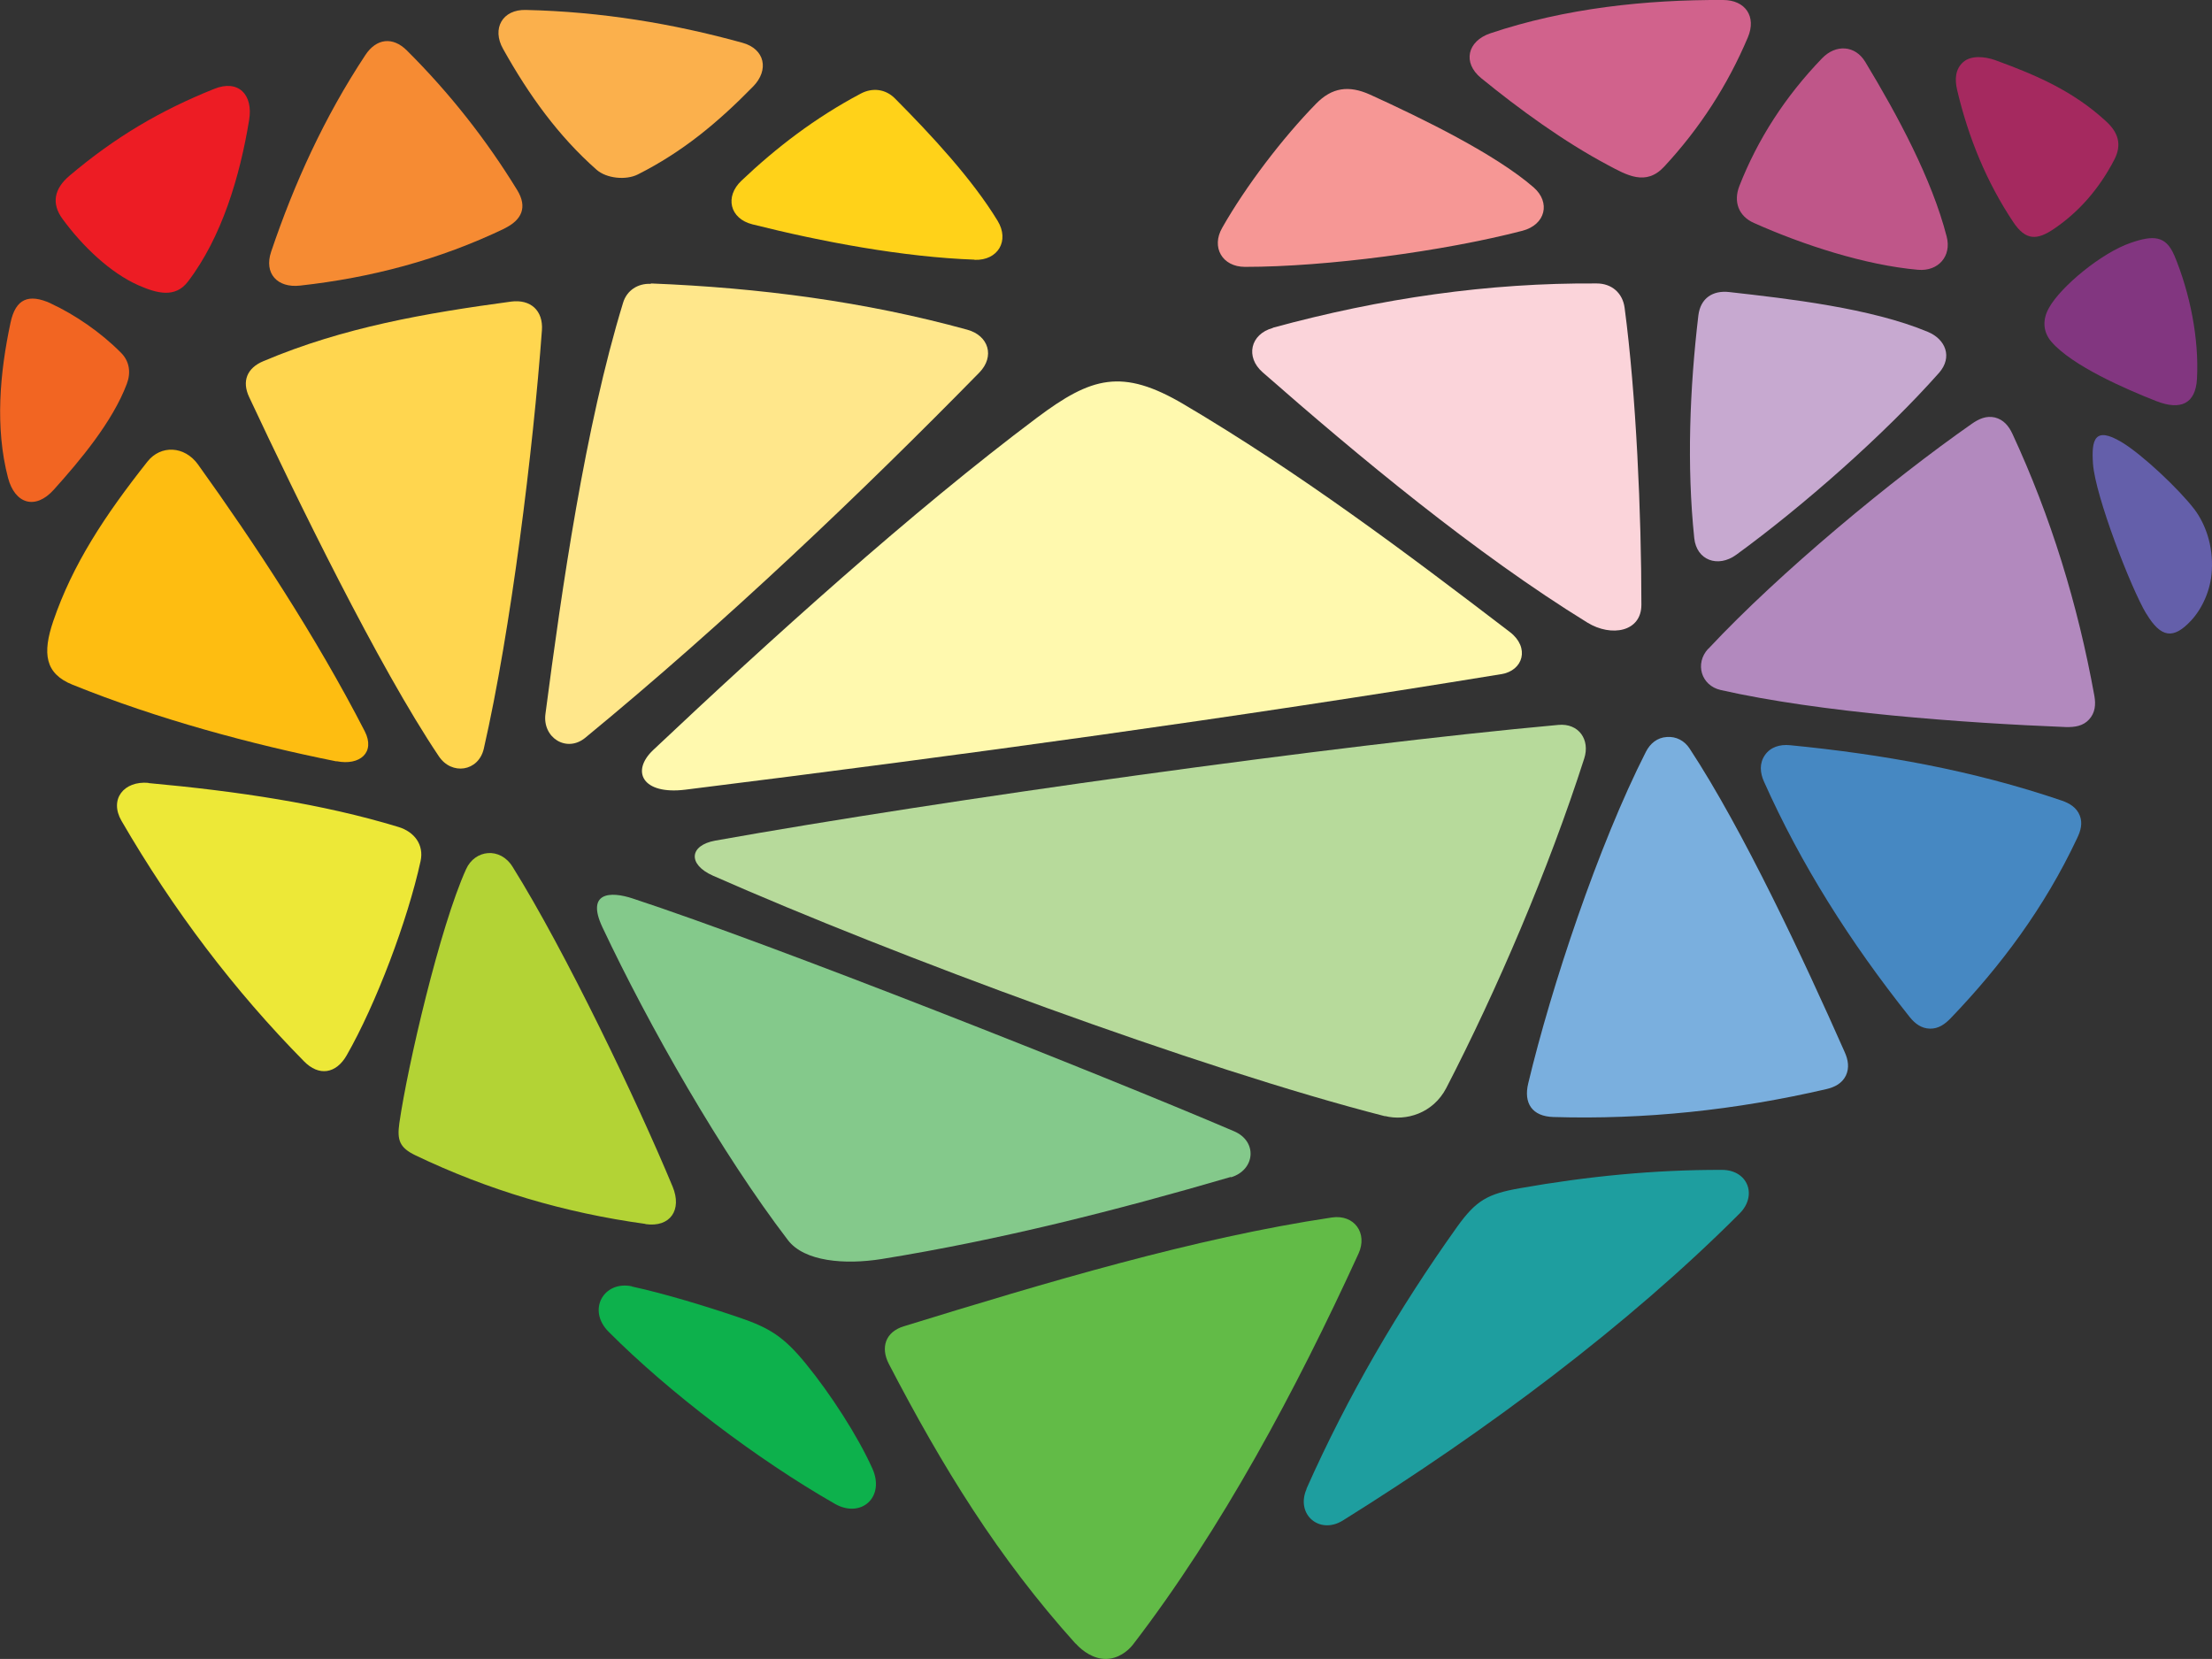 <?xml version="1.0" encoding="UTF-8"?> <svg xmlns="http://www.w3.org/2000/svg" id="Layer_2" data-name="Layer 2" viewBox="0 0 113.39 85.04"><rect x="0" y="0" width="113.39" height="85.04" fill="#333333" stroke="none"/><defs><style> .cls-1 { fill: #645faa; } .cls-1, .cls-2, .cls-3, .cls-4, .cls-5, .cls-6, .cls-7, .cls-8, .cls-9, .cls-10, .cls-11, .cls-12, .cls-13, .cls-14, .cls-15, .cls-16, .cls-17, .cls-18, .cls-19, .cls-20, .cls-21, .cls-22, .cls-23, .cls-24, .cls-25, .cls-26, .cls-27 { fill-rule: evenodd; } .cls-2 { fill: #fbb04c; } .cls-3 { fill: #b7da9b; } .cls-4 { fill: #ede837; } .cls-5 { fill: #84c98b; } .cls-6 { fill: #ffd64f; } .cls-7 { fill: #bf5689; } .cls-8 { fill: #c7a9d0; } .cls-9 { fill: #febd11; } .cls-10 { fill: #b3d335; } .cls-11 { fill: #7aafde; } .cls-12 { fill: #fbd4da; } .cls-13 { fill: #d1628c; } .cls-14 { fill: #4688c2; } .cls-15 { fill: #f69795; } .cls-16 { fill: #b289be; } .cls-17 { fill: #a5295f; } .cls-18 { fill: #ed1c24; } .cls-19 { fill: #823680; } .cls-20 { fill: #ffe78b; } .cls-21 { fill: #ffd219; } .cls-22 { fill: #62bb47; } .cls-23 { fill: #f68b33; } .cls-24 { fill: #1e9e9f; } .cls-25 { fill: #f26522; } .cls-26 { fill: #0db14c; } .cls-27 { fill: #fff9ae; } </style></defs><g id="Layer_1-2" data-name="Layer 1"><g><path class="cls-26" d="M32.4,65.95c1.67.36,3.89,1.04,5.5,1.59,1.55.53,2.28.98,3.42,2.38,1.25,1.53,2.65,3.69,3.4,5.36.66,1.47-.58,2.57-1.92,1.81-3.99-2.28-8.5-5.71-11.6-8.82-1.12-1.12-.25-2.64,1.2-2.33"></path><path class="cls-13" d="M89.6,1.91c-1.04,2.46-2.47,4.67-4.29,6.63-.94,1.02-1.93.43-2.89-.08-2.26-1.2-4.55-2.87-6.5-4.46-.96-.79-.7-1.89.47-2.29C80.23.42,84.37-.02,88.33,0c1.13,0,1.72.84,1.27,1.91"></path><path class="cls-12" d="M65.25,16.8c5.53-1.51,11.06-2.31,16.6-2.27.77,0,1.33.49,1.43,1.25.59,4.43.86,10.55.86,15.22,0,1.4-1.55,1.66-2.76.92-5.75-3.54-11.77-8.55-16.66-12.84-.88-.77-.64-1.95.53-2.27"></path><path class="cls-3" d="M71,57.22c-9.51-2.43-25.2-8.25-34.45-12.33-1.31-.58-1.22-1.56.12-1.8,11.65-2.08,31.76-4.89,43.21-5.93,1.05-.1,1.64.76,1.33,1.72-1.83,5.7-4.48,11.88-7.07,16.89-.68,1.31-2.08,1.71-3.14,1.44"></path><path class="cls-20" d="M33.37,14.53c5.56.22,10.98.93,16.21,2.37,1.1.3,1.43,1.37.62,2.2-6.02,6.14-12.99,12.79-20.2,18.72-.95.78-2.2,0-2.04-1.22.84-6.42,2.03-14.72,3.98-21.08.19-.63.75-1,1.42-.97"></path><path class="cls-23" d="M25.87,11.71c-3.35,1.61-6.86,2.53-10.49,2.93-1.16.13-1.86-.62-1.48-1.74,1.18-3.49,2.71-6.87,4.83-10.08.56-.85,1.4-.96,2.13-.23,2.21,2.2,4.08,4.59,5.65,7.15.54.88.24,1.54-.65,1.97"></path><path class="cls-10" d="M33.09,62.74c-4.16-.57-8.09-1.74-11.8-3.52-.81-.39-.94-.78-.82-1.64.42-2.93,2.08-10.06,3.42-13.02.45-1.01,1.75-1.16,2.39-.12,2.7,4.32,6.39,12.03,8.2,16.39.49,1.18-.11,2.1-1.39,1.92"></path><path class="cls-22" d="M55.13,84.25c-3.97-4.41-6.82-9.05-9.57-14.34-.43-.84-.17-1.63.76-1.92,7.34-2.26,14.92-4.53,21.95-5.58,1.15-.17,1.85.8,1.37,1.85-3.21,7.01-7.02,14.13-11.56,20.04-.27.35-.78.74-1.4.74s-1.18-.39-1.54-.79"></path><path class="cls-24" d="M66.97,76.32c2.12-4.77,4.72-9.22,7.73-13.44.97-1.35,1.56-1.68,3.21-1.97,3.45-.61,6.9-.95,10.36-.94,1.32,0,1.83,1.3.91,2.23-5.75,5.76-13,11.16-20.34,15.74-1.2.75-2.44-.31-1.86-1.62"></path><path class="cls-17" d="M103.2,11.38c-1.36-2.04-2.3-4.32-2.88-6.79-.12-.53-.09-1.05.32-1.41.41-.36,1.11-.28,1.63-.1,2.17.79,4.01,1.6,5.67,3.12.64.58.85,1.2.44,1.99-.77,1.48-1.79,2.65-3.06,3.52-.9.62-1.48.63-2.12-.33"></path><path class="cls-7" d="M95.62,3.18c1.65,2.73,3.41,5.99,4.17,8.95.26,1-.43,1.79-1.47,1.7-2.72-.24-5.9-1.28-8.41-2.4-.79-.35-1.06-1.09-.75-1.89.94-2.4,2.35-4.59,4.24-6.55.7-.73,1.7-.68,2.22.19"></path><path class="cls-9" d="M17.25,39.03c-4.34-.87-9.18-2.17-13.53-3.93-1.42-.57-1.55-1.61-.99-3.26.99-2.9,2.63-5.4,4.83-8.18.68-.86,1.9-.81,2.59.15,2.88,4.01,6.05,8.82,8.55,13.68.55,1.08-.25,1.77-1.45,1.53"></path><path class="cls-18" d="M7.11,14.63c-1.46-.64-2.89-2.02-3.9-3.4-.59-.8-.43-1.56.35-2.22,2.35-1.99,4.67-3.35,7.41-4.45,1.25-.51,2.02.29,1.8,1.6-.47,2.86-1.39,5.99-3.14,8.28-.65.85-1.58.6-2.52.19"></path><path class="cls-25" d="M2.59,15.55c1.26.58,2.59,1.5,3.61,2.53.44.44.52,1.02.3,1.6-.73,1.94-2.4,3.93-3.74,5.42-.95,1.06-2,.73-2.35-.61-.67-2.57-.42-5.38.13-7.95.26-1.23.93-1.5,2.06-.99"></path><path class="cls-5" d="M63.1,60.33c-5.89,1.72-11.84,3.23-17.91,4.21-1.89.3-3.96.13-4.8-.97-3.41-4.46-7.12-10.97-9.51-16.04-.84-1.79.39-1.86,1.56-1.47,7.19,2.36,23.99,9.01,30.82,11.93,1.22.52,1.08,1.99-.16,2.36"></path><path class="cls-19" d="M111.45,13.07c.82,1.97,1.28,4.3,1.17,6.35-.07,1.28-.84,1.63-2.09,1.14-1.58-.62-4.33-1.82-5.38-3.05-.44-.52-.45-1.15-.11-1.74.61-1.09,2.69-2.81,4.18-3.32,1.15-.4,1.8-.38,2.23.63"></path><path class="cls-27" d="M76.94,34.56c-13.62,2.23-27.43,4.13-41.81,5.92-2.2.27-2.8-.94-1.65-2.03,5.98-5.64,13.25-12.22,19.68-17.04,2.78-2.08,4.35-2.56,7.53-.68,5.94,3.51,11.35,7.57,16.71,11.67,1.03.79.69,1.98-.45,2.16"></path><path class="cls-21" d="M49.95,13.31c-3.63-.13-7.8-.91-11.38-1.81-1.16-.29-1.43-1.42-.56-2.24,1.78-1.69,3.77-3.22,6.11-4.46.6-.32,1.27-.24,1.75.24,1.86,1.87,3.96,4.13,5.27,6.28.62,1.02.02,2.04-1.18,2"></path><path class="cls-4" d="M7.6,40.14c4.58.42,8.91,1.06,12.82,2.25.83.25,1.32.92,1.14,1.75-.67,3.06-2.29,7.34-3.79,9.96-.54.94-1.42,1.09-2.19.3-3.56-3.61-6.68-7.72-9.35-12.32-.64-1.1.11-2.06,1.38-1.95"></path><path class="cls-1" d="M110.02,31.46c-.79-1.32-2.61-6.03-2.73-7.68-.09-1.27.1-1.93,1.46-1.12,1.07.64,2.96,2.43,3.74,3.45.54.72.97,1.82.89,3.14-.05.99-.49,1.95-1.07,2.57-.89.95-1.53.9-2.29-.37"></path><path class="cls-15" d="M62.65,11.68c1.22-2.15,3.1-4.61,4.81-6.36.82-.84,1.68-.96,2.77-.47,2.72,1.24,6.42,3.05,8.38,4.75.89.77.62,1.92-.57,2.23-4.04,1.05-10.05,1.85-14.22,1.85-1.17,0-1.74-1.01-1.17-2"></path><path class="cls-2" d="M26.97.51c3.86.09,7.53.7,11.08,1.68,1.17.32,1.38,1.4.56,2.24-1.83,1.87-3.63,3.36-5.91,4.51-.61.31-1.61.21-2.12-.24-1.95-1.72-3.46-3.81-4.79-6.19-.59-1.04-.04-2.04,1.18-2"></path><path class="cls-6" d="M27.78,16.92c-.45,6.14-1.59,15.38-2.98,21.46-.27,1.17-1.65,1.38-2.31.38-3.09-4.6-7.28-13.2-9.72-18.41-.38-.81-.11-1.49.74-1.84,4.11-1.74,8.33-2.46,12.69-3.05,1-.13,1.65.46,1.58,1.47"></path><path class="cls-11" d="M78.34,55.53c1.18-4.94,3.59-12.19,6.03-16.99.22-.43.58-.73,1.07-.76.48-.04.91.19,1.17.59,2.74,4.16,5.88,10.88,7.95,15.56.18.4.25.81.06,1.21-.2.4-.57.59-1,.69-4.66,1.08-9.33,1.57-13.99,1.43-1.09-.03-1.54-.71-1.29-1.73"></path><path class="cls-16" d="M87.57,33.26c3.68-3.94,9.44-8.69,13.5-11.53.37-.26.75-.43,1.19-.33.44.11.71.43.9.84,1.97,4.25,3.35,8.73,4.2,13.43.08.45.04.87-.27,1.21-.31.34-.73.4-1.19.39-5.24-.21-12.58-.74-17.7-1.9-1-.23-1.33-1.36-.64-2.11"></path><path class="cls-8" d="M88.63,14.97c3.03.34,7.27.82,10.19,2.04.92.38,1.28,1.3.58,2.1-2.8,3.16-6.97,6.83-10.4,9.33-.94.68-2.03.28-2.15-.85-.39-3.72-.23-7.7.21-11.42.11-.89.74-1.29,1.57-1.2"></path><path class="cls-14" d="M97.89,52.13c-3.06-3.84-5.58-7.84-7.46-12.05-.21-.46-.25-.95.04-1.37.29-.42.77-.56,1.29-.51,4.7.46,9.35,1.28,13.93,2.84.41.14.76.36.92.76.16.4.05.79-.14,1.18-1.67,3.55-3.91,6.54-6.47,9.21-.3.31-.63.55-1.07.54-.44-.01-.77-.26-1.04-.6"></path></g></g></svg> 